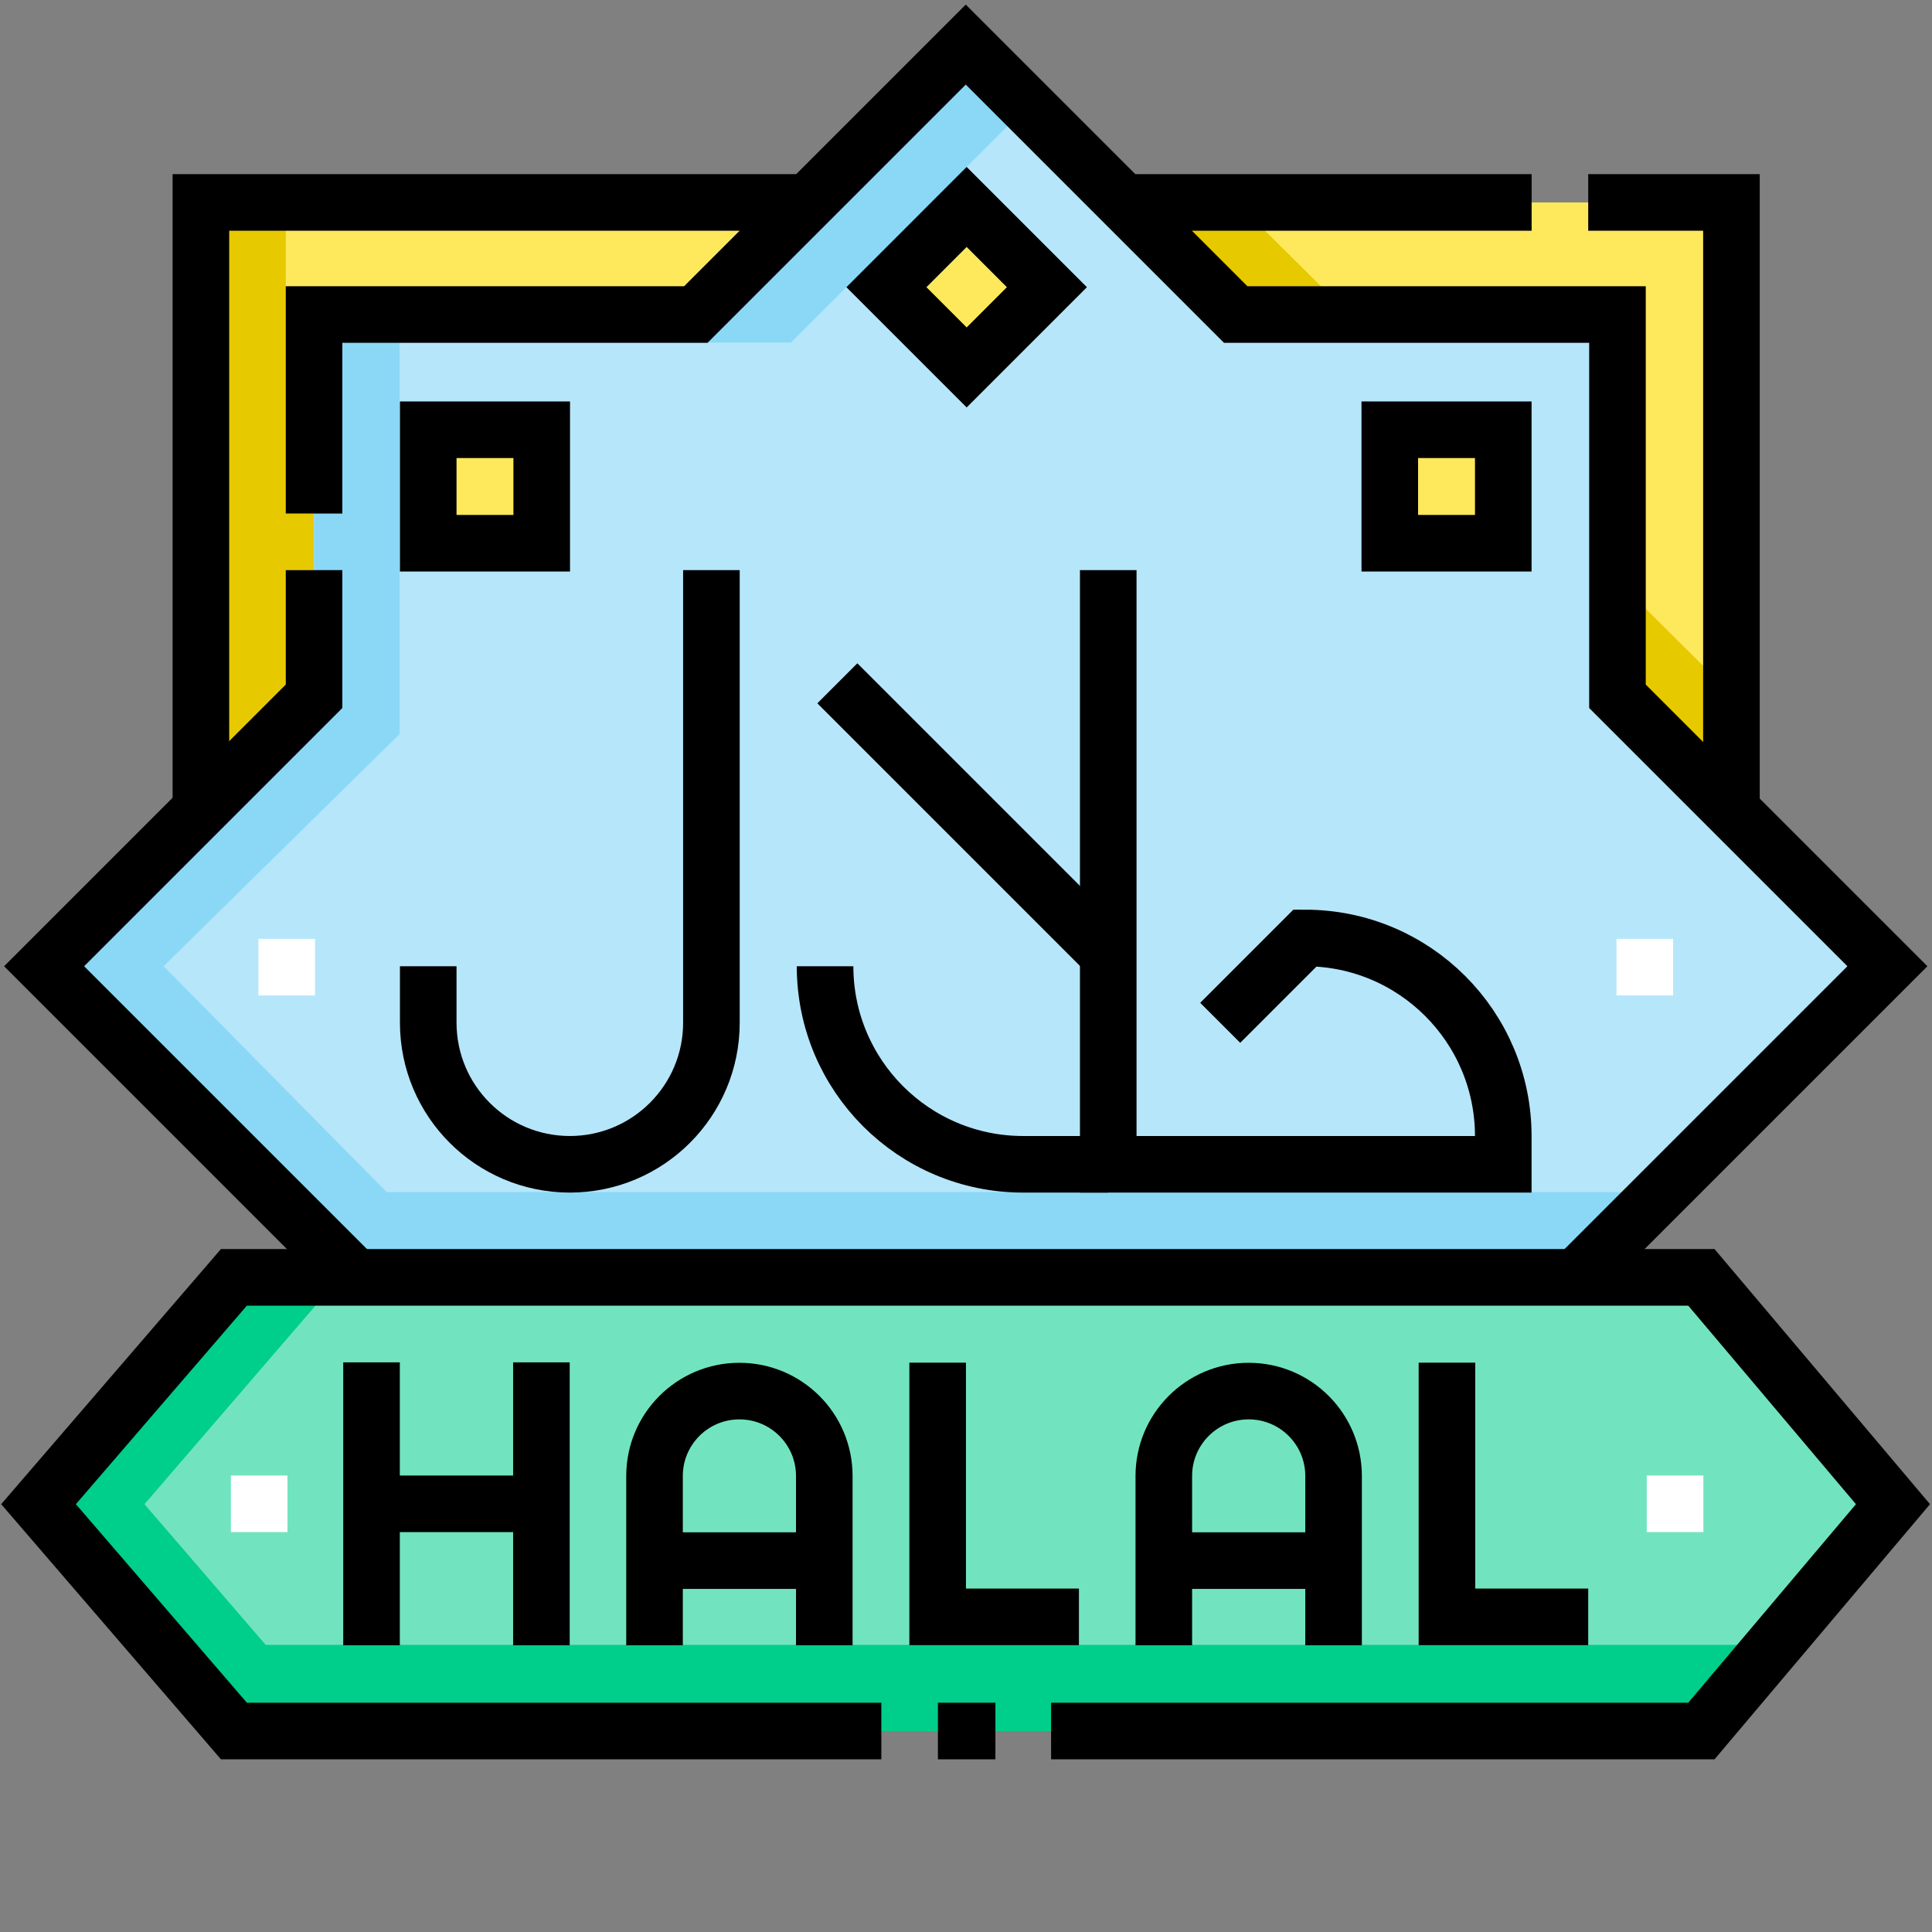 <svg xmlns="http://www.w3.org/2000/svg" viewBox="0 0 682.667 682.667" height="682.667" width="682.667" id="svg4308" version="1.1">
  <rect x="0" y="0" width="682.667" height="682.667" fill="#808080" stroke="none"/>
  <defs id="defs4312">
    <clipPath id="clipPath4382" clipPathUnits="userSpaceOnUse">
      <path id="path4380" d="M 0,512 H 512 V 0 H 0 Z"></path>
    </clipPath>
  </defs>
  <g transform="matrix(1.333,0,0,-1.333,0,682.667)" id="g4314">
    <g transform="translate(451,173.532)" id="g4316">
      <path id="path4318" style="fill:#71e4bf;fill-opacity:1;fill-rule:nonzero;stroke:none" d="M 0,0 H -389 L -440.787,-60.127 -389,-120.255 H 0 l 50.785,60.128 z"></path>
    </g>
    <g transform="translate(70.416,76.114)" id="g4320">
      <path id="path4322" style="fill:#00ce8b;fill-opacity:1;fill-rule:nonzero;stroke:none" d="M 0,0 -32.117,37.29 19.67,97.417 H -8.416 L -60.203,37.29 -8.416,-22.838 h 389 L 399.873,0 Z"></path>
    </g>
    <g transform="translate(53.256,458.468)" id="g4324">
      <path id="path4326" style="fill:#fee95d;fill-opacity:1;fill-rule:nonzero;stroke:none" d="M 0,0 V -160.813 L 161.925,0 Z"></path>
    </g>
    <g transform="translate(75.756,458.468)" id="g4328">
      <path id="path4330" style="fill:#e7c900;fill-opacity:1;fill-rule:nonzero;stroke:none" d="M 0,0 H -22.5 V -160.813 L 0,-138.468 v 41 h 7.492 v 15 H 0 Z"></path>
    </g>
    <g transform="translate(458.964,458.468)" id="g4332">
      <path id="path4334" style="fill:#fee95d;fill-opacity:1;fill-rule:nonzero;stroke:none" d="M 0,0 V -160.813 L -161.925,0 Z"></path>
    </g>
    <g transform="translate(327.783,458.468)" id="g4336">
      <path id="path4338" style="fill:#e7c900;fill-opacity:1;fill-rule:nonzero;stroke:none" d="m 0,0 h -30.744 l 161.925,-160.813 v 30.533 z"></path>
    </g>
    <g transform="translate(500.309,256)" id="g4340">
      <path id="path4342" style="fill:#b6e6fa;fill-opacity:1;fill-rule:nonzero;stroke:none" d="M 0,0 -71.557,71.556 V 120 172.752 h -101.195 l -71.557,71.557 -71.556,-71.557 H -417.061 V 120 71.556 L -488.617,0 l 82.468,-82.468 h 323.681 z"></path>
    </g>
    <g transform="translate(102.51,196.127)" id="g4344">
      <path id="path4346" style="fill:#8ad8f6;fill-opacity:1;fill-rule:nonzero;stroke:none" d="m 0,0 -59.146,59.873 62.551,61.55 V 232.625 H -19.262 V 179.873 131.429 L -90.818,59.873 -8.351,-22.596 H 315.331 L 337.927,0 Z"></path>
    </g>
    <g transform="translate(272.336,483.973)" id="g4348">
      <path id="path4350" style="fill:#8ad8f6;fill-opacity:1;fill-rule:nonzero;stroke:none" d="M 0,0 -16.336,16.335 -95.36,-62.654 h 32.672 z"></path>
    </g>
    <path id="path4352" style="fill:#fee95d;fill-opacity:1;fill-rule:nonzero;stroke:none" d="m 368.401,368.13 h 30.083 v 30.083 h -30.083 z"></path>
    <path id="path4354" style="fill:#fee95d;fill-opacity:1;fill-rule:nonzero;stroke:none" d="m 113.516,368.13 h 30.083 v 30.083 h -30.083 z"></path>
    <g transform="translate(256.239,414.728)" id="g4356">
      <path id="path4358" style="fill:#fee95d;fill-opacity:1;fill-rule:nonzero;stroke:none" d="M 0,0 21.271,21.271 0,42.543 -21.271,21.271 Z"></path>
    </g>
    <g transform="translate(76,263.261)" id="g4360">
      <path id="path4362" style="fill:none;stroke:#ffffff;stroke-width:15;stroke-linecap:butt;stroke-linejoin:miter;stroke-miterlimit:10;stroke-dasharray:none;stroke-opacity:1" d="M 0,0 V -15"></path>
    </g>
    <g transform="translate(436,263.261)" id="g4364">
      <path id="path4366" style="fill:none;stroke:#ffffff;stroke-width:15;stroke-linecap:butt;stroke-linejoin:miter;stroke-miterlimit:10;stroke-dasharray:none;stroke-opacity:1" d="M 0,0 V -15"></path>
    </g>
    <g transform="translate(68.702,121)" id="g4368">
      <path id="path4370" style="fill:none;stroke:#ffffff;stroke-width:15;stroke-linecap:butt;stroke-linejoin:miter;stroke-miterlimit:10;stroke-dasharray:none;stroke-opacity:1" d="M 0,0 V -15"></path>
    </g>
    <g transform="translate(444.022,121)" id="g4372">
      <path id="path4374" style="fill:none;stroke:#ffffff;stroke-width:15;stroke-linecap:butt;stroke-linejoin:miter;stroke-miterlimit:10;stroke-dasharray:none;stroke-opacity:1" d="M 0,0 V -15"></path>
    </g>
    <g id="g4376">
      <g clip-path="url(#clipPath4382)" id="g4378">
        <g transform="translate(323.449,241)" id="g4384">
          <path id="path4386" style="fill:none;stroke:#000000;stroke-width:15;stroke-linecap:butt;stroke-linejoin:miter;stroke-miterlimit:10;stroke-dasharray:none;stroke-opacity:1" d="m 0,0 22.492,22.493 c 29.019,0 52.543,-23.525 52.543,-52.543 V -37.5 H -29.678 V 120"></path>
        </g>
        <g transform="translate(293.772,203.5)" id="g4388">
          <path id="path4390" style="fill:none;stroke:#000000;stroke-width:15;stroke-linecap:butt;stroke-linejoin:miter;stroke-miterlimit:10;stroke-dasharray:none;stroke-opacity:1" d="m 0,0 h -22.564 c -28.995,0 -52.5,23.505 -52.5,52.5"></path>
        </g>
        <g transform="translate(293.772,259.191)" id="g4392">
          <path id="path4394" style="fill:none;stroke:#000000;stroke-width:15;stroke-linecap:butt;stroke-linejoin:miter;stroke-miterlimit:10;stroke-dasharray:none;stroke-opacity:1" d="M 0,0 -71.81,71.809"></path>
        </g>
        <g transform="translate(188.58,361)" id="g4396">
          <path id="path4398" style="fill:none;stroke:#000000;stroke-width:15;stroke-linecap:butt;stroke-linejoin:miter;stroke-miterlimit:10;stroke-dasharray:none;stroke-opacity:1" d="m 0,0 v -119.968 c 0,-20.728 -16.804,-37.532 -37.532,-37.532 -20.729,0 -37.532,16.804 -37.532,37.532 V -105"></path>
        </g>
        <g transform="translate(417.841,173.532)" id="g4400">
          <path id="path4402" style="fill:none;stroke:#000000;stroke-width:15;stroke-linecap:butt;stroke-linejoin:miter;stroke-miterlimit:10;stroke-dasharray:none;stroke-opacity:1" d="M 0,0 82.468,82.468 10.911,154.024 V 255.221 H -90.284 l -71.557,71.556 -71.556,-71.556 h -101.196 v -52.753"></path>
        </g>
        <g transform="translate(83.248,361)" id="g4404">
          <path id="path4406" style="fill:none;stroke:#000000;stroke-width:15;stroke-linecap:butt;stroke-linejoin:miter;stroke-miterlimit:10;stroke-dasharray:none;stroke-opacity:1" d="M 0,0 V -33.444 L -71.557,-105 10.912,-187.468"></path>
        </g>
        <path id="path4408" style="fill:none;stroke:#000000;stroke-width:15;stroke-linecap:butt;stroke-linejoin:miter;stroke-miterlimit:10;stroke-dasharray:none;stroke-opacity:1" d="m 368.401,368.13 h 30.083 v 30.083 h -30.083 z"></path>
        <g transform="translate(256.239,414.728)" id="g4410">
          <path id="path4412" style="fill:none;stroke:#000000;stroke-width:15;stroke-linecap:butt;stroke-linejoin:miter;stroke-miterlimit:10;stroke-dasharray:none;stroke-opacity:1" d="M 0,0 21.271,21.271 0,42.543 -21.271,21.271 Z"></path>
        </g>
        <path id="path4414" style="fill:none;stroke:#000000;stroke-width:15;stroke-linecap:butt;stroke-linejoin:miter;stroke-miterlimit:10;stroke-dasharray:none;stroke-opacity:1" d="m 113.516,368.13 h 30.083 v 30.083 h -30.083 z"></path>
        <g transform="translate(53.255,297.654)" id="g4416">
          <path id="path4418" style="fill:none;stroke:#000000;stroke-width:15;stroke-linecap:butt;stroke-linejoin:miter;stroke-miterlimit:10;stroke-dasharray:none;stroke-opacity:1" d="M 0,0 V 160.814 H 161.926"></path>
        </g>
        <g transform="translate(406,458.468)" id="g4420">
          <path id="path4422" style="fill:none;stroke:#000000;stroke-width:15;stroke-linecap:butt;stroke-linejoin:miter;stroke-miterlimit:10;stroke-dasharray:none;stroke-opacity:1" d="M 0,0 H -108.961"></path>
        </g>
        <g transform="translate(458.964,297.654)" id="g4424">
          <path id="path4426" style="fill:none;stroke:#000000;stroke-width:15;stroke-linecap:butt;stroke-linejoin:miter;stroke-miterlimit:10;stroke-dasharray:none;stroke-opacity:1" d="M 0,0 V 160.814 H -37.964"></path>
        </g>
        <g transform="translate(248.553,150.92)" id="g4428">
          <path id="path4430" style="fill:none;stroke:#000000;stroke-width:15;stroke-linecap:butt;stroke-linejoin:miter;stroke-miterlimit:10;stroke-dasharray:none;stroke-opacity:1" d="M 0,0 V -67.383 H 37.446"></path>
        </g>
        <g transform="translate(383.554,150.92)" id="g4432">
          <path id="path4434" style="fill:none;stroke:#000000;stroke-width:15;stroke-linecap:butt;stroke-linejoin:miter;stroke-miterlimit:10;stroke-dasharray:none;stroke-opacity:1" d="M 0,0 V -67.383 H 37.446"></path>
        </g>
        <g transform="translate(173.5,76.001)" id="g4436">
          <path id="path4438" style="fill:none;stroke:#000000;stroke-width:15;stroke-linecap:butt;stroke-linejoin:miter;stroke-miterlimit:10;stroke-dasharray:none;stroke-opacity:1" d="m 0,0 v 44.883 c 0,12.426 10.073,22.5 22.5,22.5 12.427,0 22.5,-10.074 22.5,-22.5 V 0"></path>
        </g>
        <g transform="translate(176.268,98.448)" id="g4440">
          <path id="path4442" style="fill:none;stroke:#000000;stroke-width:15;stroke-linecap:butt;stroke-linejoin:miter;stroke-miterlimit:10;stroke-dasharray:none;stroke-opacity:1" d="M 0,0 H 39.465"></path>
        </g>
        <g transform="translate(308.5,76.001)" id="g4444">
          <path id="path4446" style="fill:none;stroke:#000000;stroke-width:15;stroke-linecap:butt;stroke-linejoin:miter;stroke-miterlimit:10;stroke-dasharray:none;stroke-opacity:1" d="m 0,0 v 44.883 c 0,12.426 10.073,22.5 22.5,22.5 12.427,0 22.5,-10.074 22.5,-22.5 V 0"></path>
        </g>
        <g transform="translate(311.268,98.448)" id="g4448">
          <path id="path4450" style="fill:none;stroke:#000000;stroke-width:15;stroke-linecap:butt;stroke-linejoin:miter;stroke-miterlimit:10;stroke-dasharray:none;stroke-opacity:1" d="M 0,0 H 39.465"></path>
        </g>
        <g transform="translate(98.484,151)" id="g4452">
          <path id="path4454" style="fill:none;stroke:#000000;stroke-width:15;stroke-linecap:butt;stroke-linejoin:miter;stroke-miterlimit:10;stroke-dasharray:none;stroke-opacity:1" d="M 0,0 V -75"></path>
        </g>
        <g transform="translate(143.516,151)" id="g4456">
          <path id="path4458" style="fill:none;stroke:#000000;stroke-width:15;stroke-linecap:butt;stroke-linejoin:miter;stroke-miterlimit:10;stroke-dasharray:none;stroke-opacity:1" d="M 0,0 V -75"></path>
        </g>
        <g transform="translate(98.484,113.5)" id="g4460">
          <path id="path4462" style="fill:none;stroke:#000000;stroke-width:15;stroke-linecap:butt;stroke-linejoin:miter;stroke-miterlimit:10;stroke-dasharray:none;stroke-opacity:1" d="M 0,0 H 45.031"></path>
        </g>
        <g transform="translate(263.859,53.276)" id="g4464">
          <path id="path4466" style="fill:none;stroke:#000000;stroke-width:15;stroke-linecap:butt;stroke-linejoin:miter;stroke-miterlimit:10;stroke-dasharray:none;stroke-opacity:1" d="M 0,0 H -15.239"></path>
        </g>
        <g transform="translate(233.62,53.276)" id="g4468">
          <path id="path4470" style="fill:none;stroke:#000000;stroke-width:15;stroke-linecap:butt;stroke-linejoin:miter;stroke-miterlimit:10;stroke-dasharray:none;stroke-opacity:1" d="m 0,0 h -171.619 l -51.788,60.128 51.788,60.127 H 217.38 L 268.165,60.128 217.38,0 H 45"></path>
        </g>
      </g>
    </g>
  </g>
</svg>
